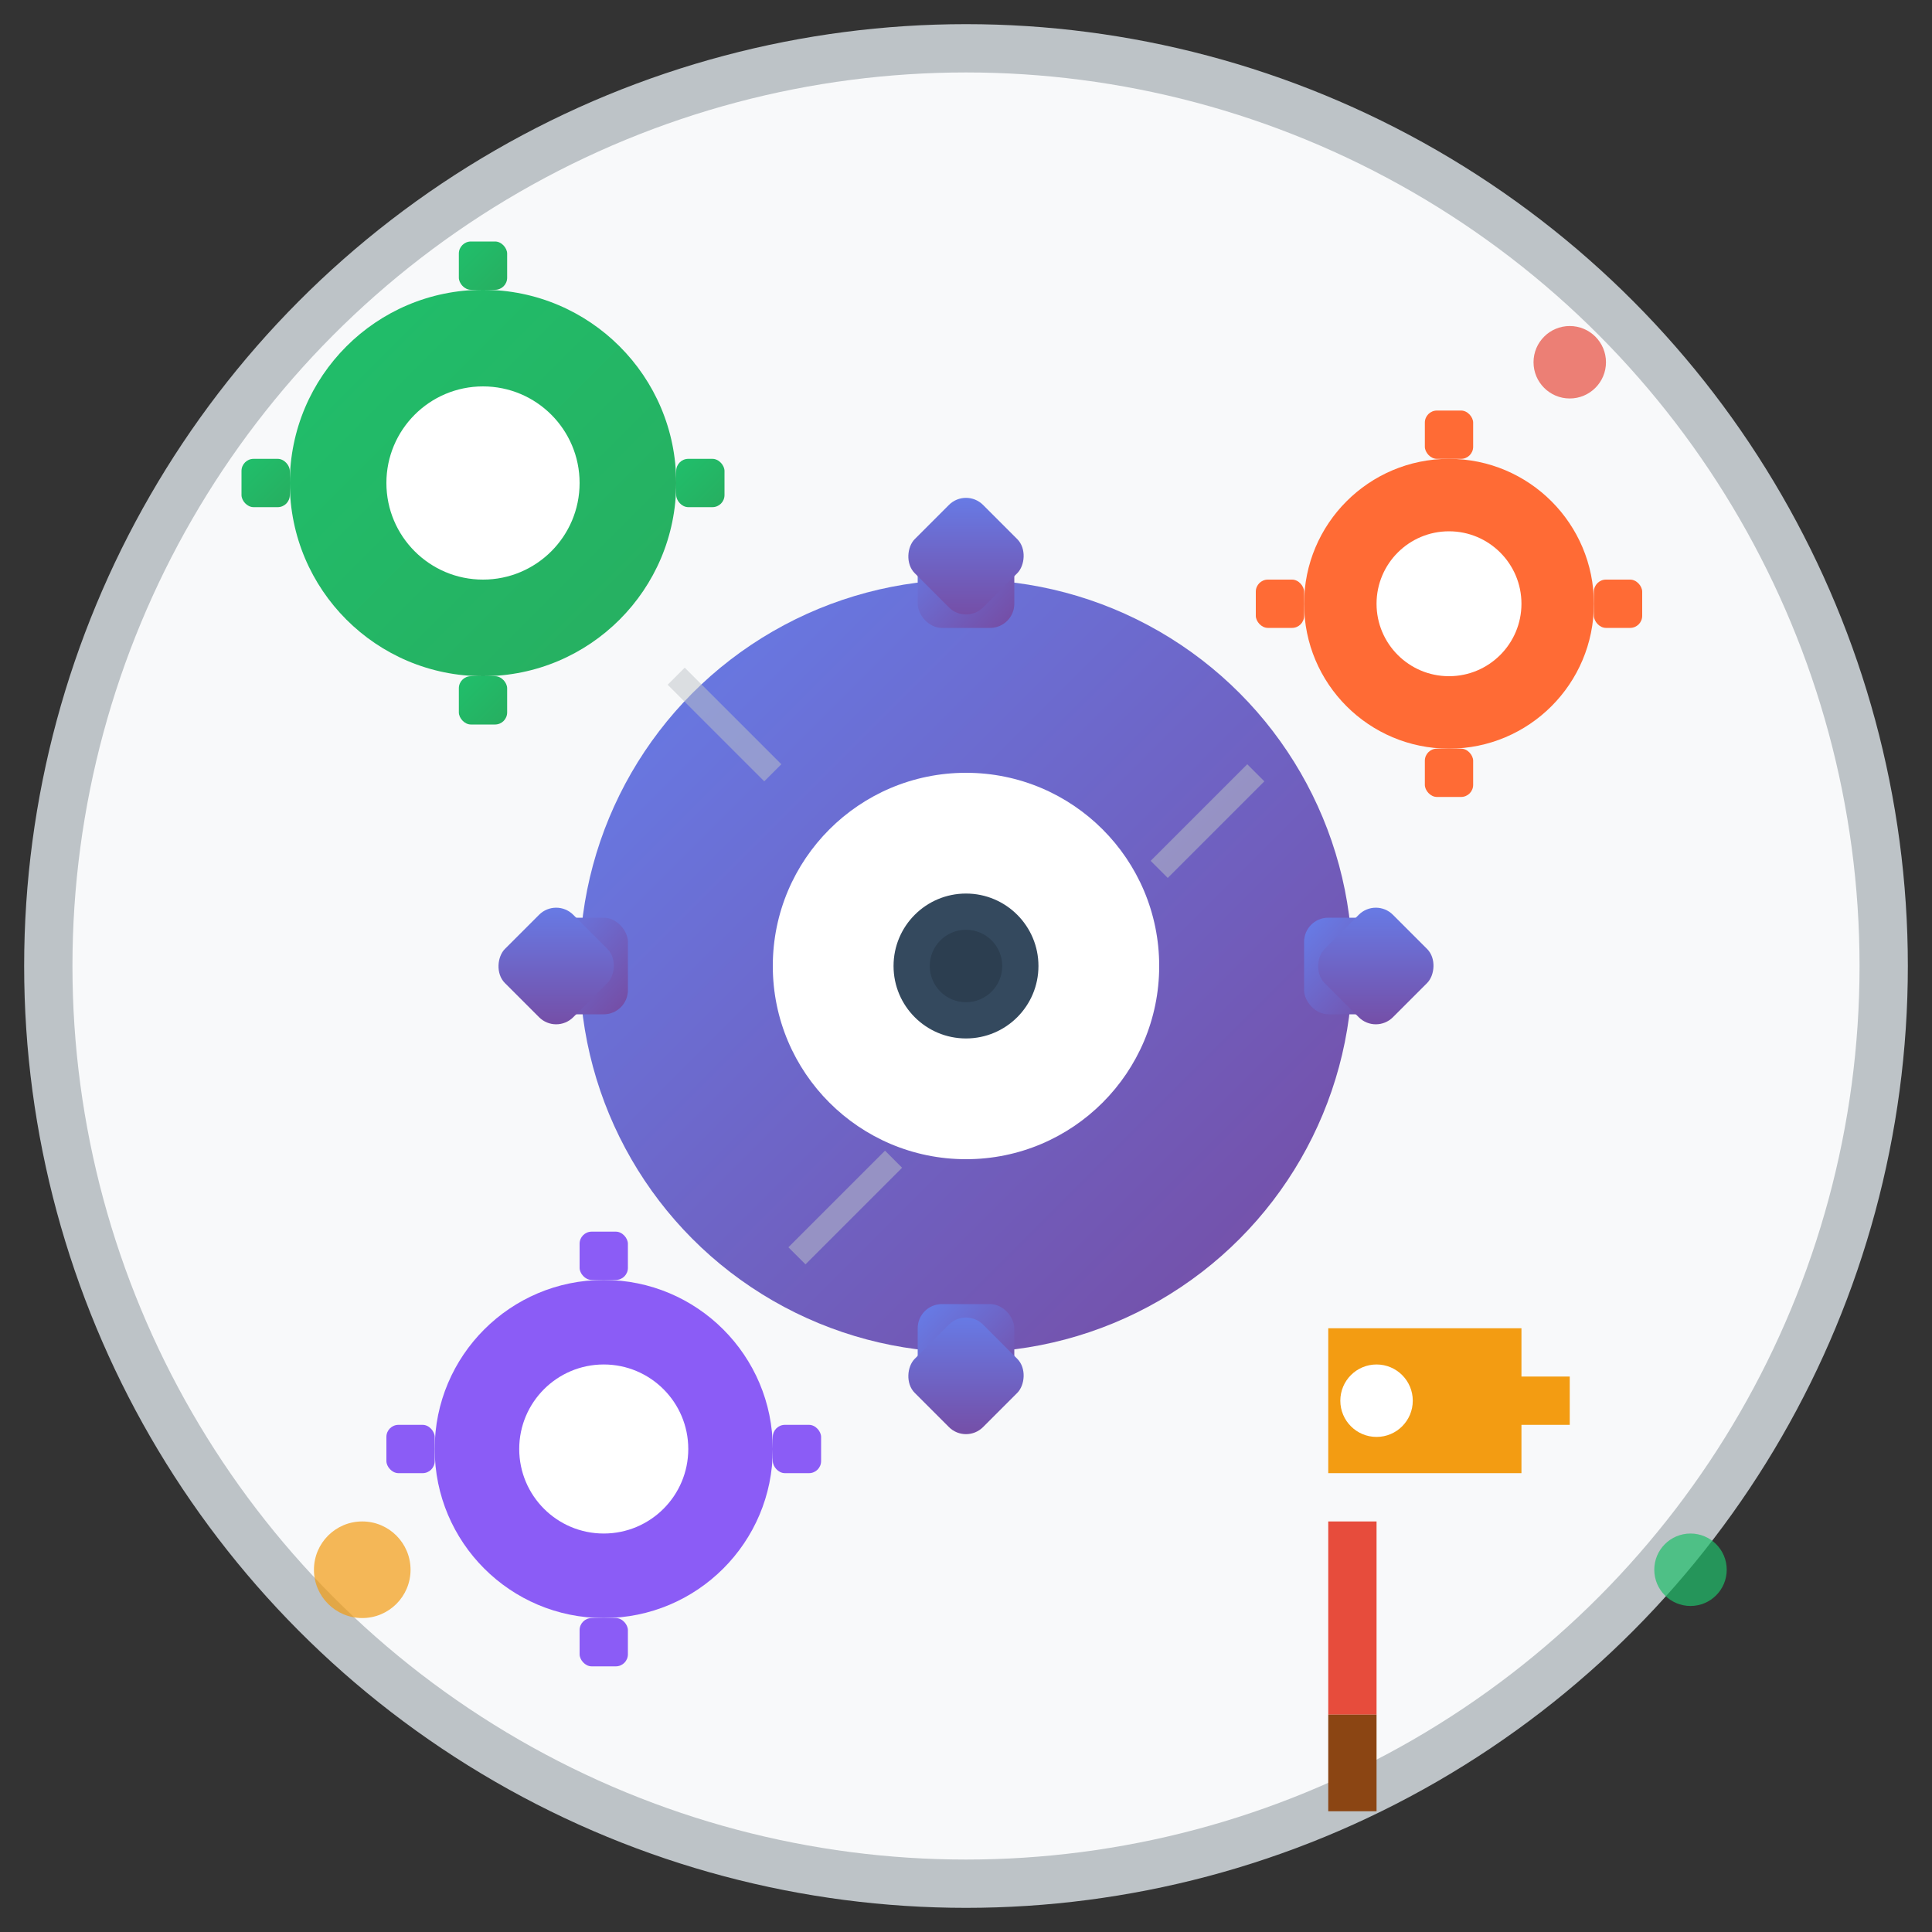<svg width="80" height="80" viewBox="0 0 80 80" xmlns="http://www.w3.org/2000/svg">
    <rect x="0" y="0" width="80" height="80" fill="#333333" stroke="none"/>
    <defs>
        <linearGradient id="servicesGradient" x1="0%" y1="0%" x2="100%" y2="100%">
            <stop offset="0%" style="stop-color:#667eea;stop-opacity:1" />
            <stop offset="100%" style="stop-color:#764ba2;stop-opacity:1" />
        </linearGradient>
        <linearGradient id="gearsGradient" x1="0%" y1="0%" x2="100%" y2="100%">
            <stop offset="0%" style="stop-color:#20bf6b;stop-opacity:1" />
            <stop offset="100%" style="stop-color:#27ae60;stop-opacity:1" />
        </linearGradient>
    </defs>
    
    <!-- Background circle -->
    <circle cx="40" cy="40" r="38" fill="#f8f9fa" stroke="#bdc3c7" stroke-width="2"/>
    
    <!-- Main gear -->
    <g transform="translate(40, 40)">
        <circle cx="0" cy="0" r="16" fill="url(#servicesGradient)"/>
        <circle cx="0" cy="0" r="8" fill="#ffffff"/>
        
        <!-- Gear teeth -->
        <g fill="url(#servicesGradient)">
            <rect x="-2" y="-18" width="4" height="4" rx="1"/>
            <rect x="-2" y="14" width="4" height="4" rx="1"/>
            <rect x="14" y="-2" width="4" height="4" rx="1"/>
            <rect x="-18" y="-2" width="4" height="4" rx="1"/>
            
            <rect x="10" y="-14" width="4" height="4" rx="1" transform="rotate(45)"/>
            <rect x="10" y="10" width="4" height="4" rx="1" transform="rotate(45)"/>
            <rect x="-14" y="10" width="4" height="4" rx="1" transform="rotate(45)"/>
            <rect x="-14" y="-14" width="4" height="4" rx="1" transform="rotate(45)"/>
        </g>
    </g>
    
    <!-- Small gear 1 -->
    <g transform="translate(20, 20)">
        <circle cx="0" cy="0" r="8" fill="url(#gearsGradient)"/>
        <circle cx="0" cy="0" r="4" fill="#ffffff"/>
        
        <!-- Small gear teeth -->
        <g fill="url(#gearsGradient)">
            <rect x="-1" y="-10" width="2" height="2" rx="0.5"/>
            <rect x="-1" y="8" width="2" height="2" rx="0.5"/>
            <rect x="8" y="-1" width="2" height="2" rx="0.5"/>
            <rect x="-10" y="-1" width="2" height="2" rx="0.5"/>
        </g>
    </g>
    
    <!-- Small gear 2 -->
    <g transform="translate(60, 25)">
        <circle cx="0" cy="0" r="6" fill="#ff6b35"/>
        <circle cx="0" cy="0" r="3" fill="#ffffff"/>
        
        <!-- Small gear teeth -->
        <g fill="#ff6b35">
            <rect x="-1" y="-8" width="2" height="2" rx="0.5"/>
            <rect x="-1" y="6" width="2" height="2" rx="0.5"/>
            <rect x="6" y="-1" width="2" height="2" rx="0.5"/>
            <rect x="-8" y="-1" width="2" height="2" rx="0.5"/>
        </g>
    </g>
    
    <!-- Small gear 3 -->
    <g transform="translate(25, 60)">
        <circle cx="0" cy="0" r="7" fill="#8b5cf6"/>
        <circle cx="0" cy="0" r="3.5" fill="#ffffff"/>
        
        <!-- Small gear teeth -->
        <g fill="#8b5cf6">
            <rect x="-1" y="-9" width="2" height="2" rx="0.5"/>
            <rect x="-1" y="7" width="2" height="2" rx="0.5"/>
            <rect x="7" y="-1" width="2" height="2" rx="0.5"/>
            <rect x="-9" y="-1" width="2" height="2" rx="0.5"/>
        </g>
    </g>
    
    <!-- Tools -->
    <g transform="translate(55, 55)">
        <!-- Wrench -->
        <path d="M0 0 L8 0 L8 2 L10 2 L10 4 L8 4 L8 6 L0 6 Z" fill="#f39c12"/>
        <circle cx="2" cy="3" r="1.5" fill="#ffffff"/>
        
        <!-- Screwdriver -->
        <rect x="0" y="8" width="2" height="8" fill="#e74c3c"/>
        <rect x="0" y="16" width="2" height="4" fill="#8b4513"/>
    </g>
    
    <!-- Decorative elements -->
    <circle cx="15" cy="65" r="2" fill="#f39c12" opacity="0.7"/>
    <circle cx="65" cy="15" r="1.5" fill="#e74c3c" opacity="0.7"/>
    <circle cx="70" cy="65" r="1.5" fill="#20bf6b" opacity="0.7"/>
    
    <!-- Connection lines -->
    <g stroke="#bdc3c7" stroke-width="1" opacity="0.5">
        <line x1="28" y1="28" x2="32" y2="32"/>
        <line x1="52" y1="32" x2="48" y2="36"/>
        <line x1="33" y1="52" x2="37" y2="48"/>
    </g>
    
    <!-- Center bolt -->
    <circle cx="40" cy="40" r="3" fill="#34495e"/>
    <circle cx="40" cy="40" r="1.5" fill="#2c3e50"/>
</svg>
